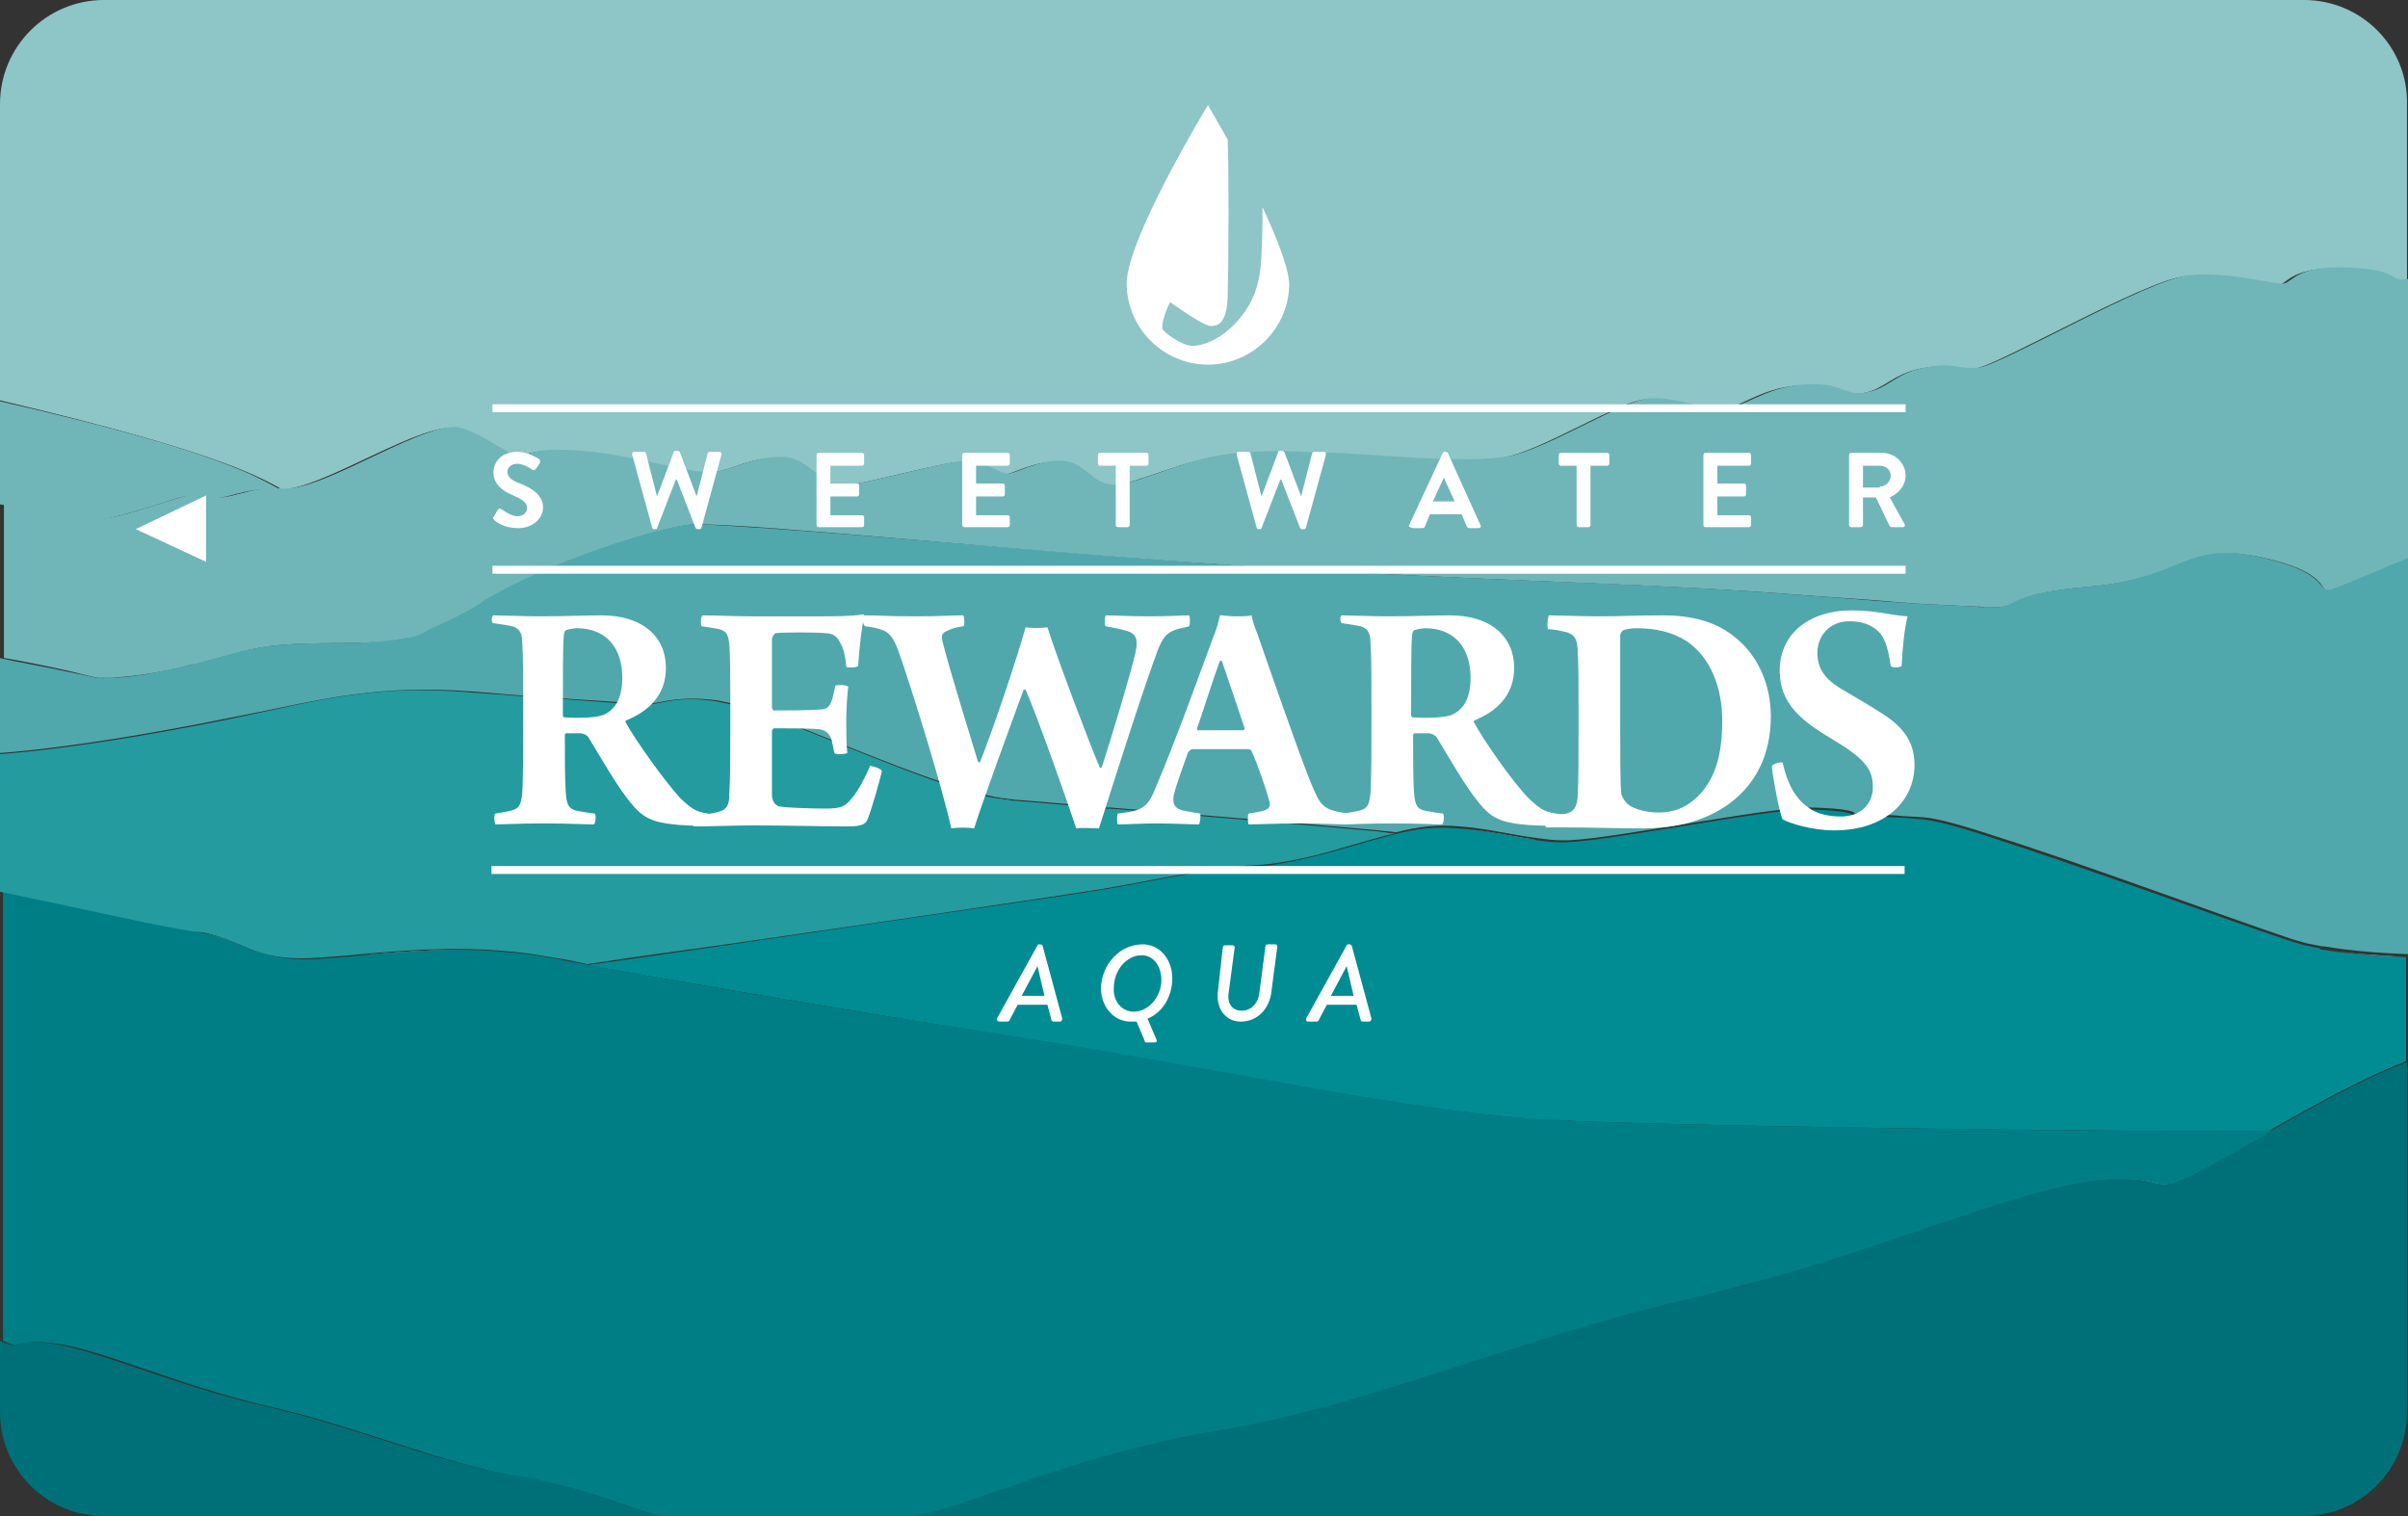<?xml version="1.0" encoding="utf-8"?>
<!-- Generator: Adobe Illustrator 22.1.0, SVG Export Plug-In . SVG Version: 6.00 Build 0)  -->
<svg version="1.1" id="Layer_1" xmlns="http://www.w3.org/2000/svg" xmlns:xlink="http://www.w3.org/1999/xlink" x="0px" y="0px"
	 viewBox="0 0 243 153" style="enable-background:new 0 0 243 153;" xml:space="preserve">
<rect x="0" y="0" width="243" height="153" fill="#333333" stroke="none"/>
<style type="text/css">
	.st0{fill:#FFFFFF;}
	.st1{fill:#8EC5C6;}
	.st2{fill:#007078;}
	.st3{fill:#008C92;}
	.st4{fill:#007E85;}
	.st5{fill:#70B6B9;}
	.st6{fill:#249B9F;}
	.st7{fill:#50A8AC;}
</style>
<g>
	<path class="st0" d="M243,10.5L243,10.5C243,4.7,238.3,0,232.5,0h0C238.3,0,243,4.7,243,10.5z"/>
	<path class="st0" d="M232.5,153L232.5,153c5.8,0,10.5-4.7,10.5-10.5v0C243,148.3,238.3,153,232.5,153z"/>
	<path class="st0" d="M0,142.5L0,142.5c0,5.8,4.7,10.5,10.5,10.5h0C4.7,153,0,148.3,0,142.5z"/>
	<path class="st0" d="M170.4,131.1c2.8-0.6,5.5-1.4,8.2-2.1h0C175.9,129.7,173.2,130.5,170.4,131.1c-17.4,4-32.3,10.8-47.6,13.3
		c-15,2.5-24.1,7.4-31.3,8.6h0c7.2-1.2,16.2-6.1,31.3-8.6C138.1,141.9,153,135.1,170.4,131.1z"/>
	<path class="st0" d="M10.5,0L10.5,0C4.7,0,0,4.7,0,10.5v0C0,4.7,4.7,0,10.5,0z"/>
	<path class="st1" d="M36.4,96.4c4.4-0.4,9.5-0.8,14.8-0.3C45.9,95.6,40.8,96.1,36.4,96.4z"/>
	<path class="st1" d="M126.9,87.4c1.6-0.1,3.3-0.4,5.1-0.8C130.2,87,128.5,87.3,126.9,87.4c-5.3,0.2-12,1.9-17.5,2.7
		c-3.1,0.5-20.7,3.1-35.4,5.2c14.7-2.1,32.2-4.7,35.4-5.2C114.9,89.3,121.6,87.6,126.9,87.4z"/>
	<path class="st1" d="M59.4,97.5C59.4,97.5,59.4,97.5,59.4,97.5c8.6,1.5,21,3.7,41.7,7c21.7,3.4,37.6,7,51.2,8.3
		c-13.6-1.3-29.5-4.9-51.2-8.3C80.3,101.2,67.9,99,59.4,97.5z"/>
	<path class="st1" d="M46.9,61.8c-1.1,0.6-2.4,1.2-3.7,1.8C44.5,63,45.8,62.4,46.9,61.8z"/>
	<path class="st1" d="M243,96.6L243,96.6c-2.7-0.1-5.8-0.3-8.7-0.8C237.2,96.3,240.3,96.4,243,96.6z"/>
	<path class="st1" d="M212.1,119.1c9.1-0.8,2.3,3.4,16.2-4.4c0.2-0.1,0.3-0.2,0.5-0.3c-0.2,0.1-0.3,0.2-0.5,0.3
		C214.4,122.4,221.2,118.2,212.1,119.1c-7.7,0.7-19.6,5.9-33.5,9.9h0C192.5,124.9,204.4,119.8,212.1,119.1z"/>
	<path class="st1" d="M234.1,95.7C234.1,95.7,234.1,95.7,234.1,95.7C234.1,95.7,234.1,95.7,234.1,95.7z"/>
	<path class="st1" d="M201.2,84.6c8.9,2.8,23.1,8.1,29.1,10.1C224.3,92.7,210.1,87.4,201.2,84.6z"/>
	<path class="st1" d="M182.9,81.7c3.2,0.1,3.9,0.4,4,0.5C186.8,82.1,186.1,81.8,182.9,81.7c-2.4-0.1-8.3,0.9-13.9,1.8
		C174.6,82.6,180.4,81.6,182.9,81.7z"/>
	<path class="st1" d="M191.2,82.5c-2.9-0.2-4.3-0.2-4.3-0.2c0,0,0,0,0,0S188.3,82.3,191.2,82.5z"/>
	<path class="st1" d="M238.2,58.2c0.7-0.3,1.5-0.6,2.6-1.1c0.8-0.3,1.5-0.6,2.2-0.9v0c-0.7,0.3-1.4,0.6-2.2,0.9
		C239.8,57.6,238.9,57.9,238.2,58.2z"/>
	<path class="st1" d="M58.9,97.4c-0.9-0.2-1.8-0.3-2.6-0.5C57.1,97.1,58,97.2,58.9,97.4z"/>
	<path class="st1" d="M12.6,51.9c6.1-1.7,5.5-2.1,8-1.7c2.5,0.4,3.6-1.1,7.6-0.8c0,0,0,0,0.1,0c4.1,0.1,14.7-7.2,17.9-6.1
		c3.2,1.1,4.9,3.2,6.3,2.7c1.5-0.4,2-0.7,5.9-0.4c5.3,0.4,11.2,2.5,13.5,2.1c2.3-0.4,3.8-1.5,6.6-1.5c2.7,0,4,3.2,6.3,2.9
		c2.3-0.2,10.4-2.5,12.3-2.5c1.9,0,3.4,1.3,4.2,1.3c0.8,0,2.8-1.3,5.3-1.3c2.5,0,3.1,2.6,5.7,2.4c2.5-0.2,7.2-2.7,12.3-3.2
		c5.1-0.4,6.8,0,9.5,0c2.7,0,14.4,1.3,18.4,0.2c4-1.1,11-5.5,13.5-5.7c2.5-0.2,5.5,1.1,7.4,1.1c1.9,0,4.2-2.3,8.2-2.5s4,1.3,6.3,0.8
		c2.3-0.4,3-1.9,5.9-2.5c3-0.6,3.4,0.2,5.5,0c2.1-0.2,17.1-8.9,21.1-9.3c4-0.4,8.9,1.1,9.7,0.8c0.8-0.2,1.3-1.8,6.4-1.6
		c5.1,0.2,4.2,1.2,5.5,1.2c0.8,0,0.4,0,0.9-0.1V10.5C243,4.7,238.3,0,232.5,0h-222C4.7,0,0,4.7,0,10.5v29.9c9.7,2.3,20.9,5.2,26.6,8
		c0.6,0.3,1.2,0.6,1.7,0.9c0,0,0,0-0.1,0c-4-0.2-5.1,1.3-7.6,0.8C18.1,49.8,18.7,50.3,12.6,51.9c-6.1,1.7-6.5-0.4-9.3-0.6
		c-1-0.1-2.1-0.3-3.3-0.5v0c1.2,0.2,2.3,0.4,3.3,0.5C6.1,51.5,6.5,53.6,12.6,51.9z"/>
	<path class="st1" d="M135.2,57.8c-14-0.7-31.2-2.3-45-3.4C103.9,55.5,121.2,57,135.2,57.8c22.4,1.2,31.9,1.2,47.3,2.4
		c4.3,0.3,7.3,0.5,9.4,0.7c-2.1-0.1-5-0.4-9.4-0.7C167.1,58.9,157.5,58.9,135.2,57.8z"/>
	<path class="st1" d="M199.1,61.2c0.3,0,0.7,0,1.1,0.1c0.3,0,0.5,0,0.7,0c-0.2,0-0.5,0-0.7,0C199.8,61.3,199.4,61.2,199.1,61.2z"/>
	<path class="st1" d="M18.1,67.4c0.5-0.1,1.1-0.3,1.7-0.4c1.9-0.5,3.3-0.9,4.5-1.2c-1.2,0.3-2.6,0.7-4.5,1.2
		C19.2,67.1,18.6,67.2,18.1,67.4z"/>
	<path class="st1" d="M9.8,68.4c0,0-1.3-0.3-3.3-0.7C8.5,68.1,9.8,68.4,9.8,68.4c0,0,0.5,0,1.5,0C10.3,68.5,9.8,68.4,9.8,68.4z"/>
	<path class="st1" d="M210.8,59.2c-4.8,0.4-6.4,1-7.3,1.4C204.4,60.2,206,59.6,210.8,59.2c10.1-0.9,9.3-5,18.4-2.7
		c2.8,0.7,4,1.5,4.6,2.1c-0.6-0.6-1.7-1.3-4.6-2.1C220.1,54.2,220.9,58.3,210.8,59.2z"/>
	<path class="st1" d="M99.7,80.4c0.9,0.2,1.7,0.3,2.5,0.4c1.6,0.1,4.7,0.4,8.4,0.7c-3.7-0.3-6.8-0.6-8.4-0.7
		C101.5,80.8,100.6,80.6,99.7,80.4z"/>
	<path class="st1" d="M72.4,70.8c0.5,0.1,0.9,0.2,1.4,0.3c0.5,0.1,1.1,0.3,1.7,0.5c-0.6-0.2-1.2-0.4-1.7-0.5
		C73.4,71,72.9,70.9,72.4,70.8z"/>
	<path class="st1" d="M112,81.7c-0.2,0-0.4,0-0.5,0C111.7,81.6,111.8,81.7,112,81.7z"/>
	<path class="st1" d="M139,84c0.7,0.1,1.3,0.1,1.8,0.2c0,0,0,0,0,0C140.3,84.1,139.7,84,139,84z"/>
	<path class="st1" d="M64.6,71.1c-0.4,0-1-0.1-1.6-0.1C63.6,71,64.2,71.1,64.6,71.1c0.4,0,0.7,0,1.1,0C65.3,71.1,65,71.1,64.6,71.1z
		"/>
	<path class="st1" d="M25.3,95.9c-1.6-0.6-2.9-1.3-4.8-1.7C22.4,94.5,23.8,95.3,25.3,95.9z"/>
	<path class="st1" d="M147.2,83.6c2.8,0.2,5.4,0.9,8,1.2C152.6,84.4,150,83.8,147.2,83.6z"/>
	<path class="st2" d="M229.2,114.1c-0.2,0.1-0.3,0.2-0.5,0.3c-0.2,0.1-0.3,0.2-0.5,0.3c-13.8,7.8-7,3.6-16.2,4.4
		c-7.7,0.7-19.6,5.9-33.5,9.9c-2.7,0.8-5.4,1.5-8.2,2.1c-17.4,4-32.3,10.8-47.6,13.3c-15,2.5-24.1,7.4-31.3,8.6h141
		c5.8,0,10.5-4.7,10.5-10.5v-35.3C239.9,108.3,236.2,110.1,229.2,114.1C229.2,114.1,229.2,114.1,229.2,114.1z"/>
	<path class="st3" d="M234.1,95.7C234.1,95.7,234.1,95.7,234.1,95.7c-0.5-0.1-1-0.2-1.5-0.3c-0.5-0.1-1.3-0.4-2.3-0.7
		c-5.9-2-20.1-7.2-29.1-10.1c-3.3-1.1-5.9-1.8-7.1-1.9c-1.1-0.1-2-0.2-2.9-0.2c-2.9-0.2-4.3-0.2-4.3-0.2s0,0,0,0h0c0,0,0.1,0,0-0.1
		c-0.1-0.1-0.8-0.4-4-0.5c-2.4-0.1-8.3,0.9-13.9,1.8c-5,0.8-9.8,1.6-11.7,1.5c-0.7,0-1.4-0.1-2.2-0.2c-2.5-0.4-5.2-1-8-1.2
		c-1.1-0.1-2.1-0.1-3.2,0c-1,0.1-2,0.3-3.2,0.6c0,0,0,0,0,0c0,0,0,0,0,0c0,0,0,0,0,0c-2.7,0.7-5.8,1.7-8.8,2.4
		c-1.8,0.4-3.5,0.8-5.1,0.8c-5.3,0.2-12,1.9-17.5,2.7c-3.1,0.5-20.7,3-35.4,5.2c-5.6,0.8-10.9,1.6-14.7,2.1c8.6,1.5,21,3.7,41.7,7
		c21.7,3.4,37.6,7,51.2,8.3c2.1,0.2,4.1,0.4,6.1,0.4c13.5,0.6,58.9,1.2,70.8,1c0,0,0,0,0,0c0,0,0,0,0,0c7-4,10.7-5.8,13.8-7V96.6
		c-2.7-0.1-5.8-0.3-8.7-0.8C234.2,95.8,234.2,95.8,234.1,95.7z"/>
	<path class="st4" d="M122.8,144.4c15.3-2.5,30.2-9.3,47.6-13.3c2.8-0.6,5.5-1.4,8.2-2.1c13.9-4,25.8-9.2,33.5-9.9
		c9.1-0.8,2.3,3.4,16.2-4.4c0.2-0.1,0.3-0.2,0.5-0.3c0.2-0.1,0.3-0.2,0.5-0.3c0,0,0,0,0,0c-11.9,0.2-57.3-0.4-70.8-1
		c-2-0.1-4-0.2-6.1-0.4c-13.6-1.3-29.5-4.9-51.2-8.3c-20.7-3.2-33.1-5.4-41.7-7c0,0,0,0,0,0c-0.2,0-0.3-0.1-0.5-0.1
		c-0.9-0.2-1.8-0.3-2.6-0.5c-0.6-0.1-1.2-0.2-1.8-0.3c-1.1-0.2-2.1-0.3-3.2-0.4c-5.3-0.5-10.5-0.1-14.8,0.3
		c-1.8,0.2-3.5,0.3-5.1,0.4c-2.7,0.1-4.5-0.4-6-0.9c-1.6-0.6-2.9-1.3-4.8-1.7c-0.3-0.1-0.6-0.1-0.9-0.2c-3.1-0.4-12.1-2.6-19.5-4
		v45.3c2,1,1.1-0.1,4.6,0.2c4.9,0.4,12.9,4.3,22.1,6.4c9.3,2.1,17.2,5.7,25.3,7.1c6.6,1.1,11,3.1,14.5,4.1h25
		C98.7,151.8,107.8,146.9,122.8,144.4z"/>
	<path class="st5" d="M12.6,51.9c6.1-1.7,5.5-2.1,8-1.7c2.5,0.4,3.6-1.1,7.6-0.8c0,0,0,0,0.1,0c-0.6-0.3-1.1-0.6-1.7-0.9
		c-5.6-2.9-16.9-5.8-26.6-8v10.4c1.2,0.2,2.3,0.4,3.3,0.5C6.1,51.5,6.5,53.6,12.6,51.9z"/>
	<path class="st6" d="M20.5,94.1c1.9,0.4,3.3,1.1,4.8,1.7c1.5,0.6,3.3,1,6,0.9c1.5-0.1,3.2-0.2,5.1-0.4c4.4-0.4,9.5-0.8,14.8-0.3
		c1.1,0.1,2.1,0.2,3.2,0.4c0.6,0.1,1.2,0.2,1.8,0.3c0.8,0.1,1.7,0.3,2.6,0.5c0.2,0,0.3,0.1,0.5,0.1c0,0,0,0,0,0c0,0,0,0,0,0
		c3.8-0.6,9-1.3,14.7-2.1c14.7-2.1,32.2-4.7,35.4-5.2c5.5-0.8,12.3-2.5,17.5-2.7c1.6-0.1,3.3-0.4,5.1-0.8c3-0.7,6.1-1.8,8.8-2.4
		c0,0,0,0,0,0c-0.6,0-1.2-0.1-1.8-0.2c-6.6-0.6-18.3-1.6-27-2.3c-0.2,0-0.4,0-0.5,0c-0.3,0-0.6,0-0.9-0.1c-3.7-0.3-6.8-0.6-8.4-0.7
		c-0.7-0.1-1.6-0.2-2.5-0.4c-7-1.6-18.3-7-24.2-8.8c-0.6-0.2-1.2-0.4-1.7-0.5c-0.5-0.1-1-0.2-1.4-0.3c-3.6-0.6-5.3,0.1-6.8,0.3
		c-0.4,0-0.7,0.1-1.1,0c-0.4,0-1-0.1-1.6-0.1c-2.5-0.2-6.9-0.5-15.1-1.1C37.5,69,32.3,70.7,23,72.6c-7.4,1.5-16.3,3-23,3.5v13.9
		c7.4,1.5,16.5,3.6,19.5,4C19.9,94,20.2,94.1,20.5,94.1z"/>
	<path class="st7" d="M47.9,69.8c8.2,0.7,12.6,0.9,15.1,1.1c0.6,0,1.2,0.1,1.6,0.1c0.4,0,0.7,0,1.1,0c1.5-0.2,3.1-0.8,6.8-0.3
		c0.5,0.1,0.9,0.2,1.4,0.3c0.5,0.1,1.1,0.3,1.7,0.5c5.9,1.9,17.1,7.2,24.2,8.8c0.9,0.2,1.7,0.3,2.5,0.4c1.6,0.1,4.7,0.4,8.4,0.7
		c0.3,0,0.6,0,0.9,0.1c0.2,0,0.4,0,0.5,0c8.7,0.7,20.4,1.7,27,2.3c0.7,0.1,1.3,0.1,1.8,0.2c0,0,0,0,0,0c1.1-0.3,2.2-0.5,3.2-0.6
		c1.1-0.1,2.1-0.1,3.2,0c2.8,0.2,5.4,0.9,8,1.2c0.7,0.1,1.5,0.2,2.2,0.2c1.9,0.1,6.7-0.7,11.7-1.5c5.6-0.9,11.4-1.9,13.9-1.8
		c3.2,0.1,3.9,0.4,4,0.5c0.1,0.1,0,0.1,0,0.1h0c0,0,1.4,0,4.3,0.2c0.8,0.1,1.8,0.1,2.9,0.2c1.2,0.1,3.8,0.8,7.1,1.9
		c8.9,2.8,23.1,8.1,29.1,10.1c1.1,0.4,1.9,0.6,2.3,0.7c0.5,0.1,1,0.2,1.5,0.3c0,0,0,0,0,0c0.1,0,0.1,0,0.2,0c2.9,0.5,6,0.7,8.7,0.8
		V56.2c-0.7,0.3-1.4,0.6-2.2,0.9c-1,0.4-1.9,0.8-2.6,1.1c-4.2,1.8-3.5,1.5-4.4,0.6c0-0.1-0.1-0.1-0.2-0.2c-0.6-0.6-1.7-1.3-4.6-2.1
		c-9.1-2.4-8.2,1.8-18.4,2.7c-4.8,0.4-6.4,1-7.3,1.4c-0.9,0.4-0.9,0.7-2.6,0.7c-0.2,0-0.5,0-0.7,0c-0.4,0-0.8-0.1-1.1-0.1
		c-1.9-0.1-2.5-0.1-6-0.3c-0.4,0-0.8-0.1-1.3-0.1c-2.1-0.1-5-0.4-9.4-0.7c-15.4-1.2-24.9-1.2-47.3-2.4c-14-0.7-31.2-2.3-45-3.4
		c-8.3-0.7-15.3-1.2-19.7-1.4c-3.3-0.1-15.6,3.9-21.8,7.8c-0.6,0.3-1.2,0.7-1.8,1.1c-1.1,0.6-2.4,1.2-3.7,1.8
		c-0.5,0.2-1,0.4-1.5,0.7c-1.8,0.2-3.9,0.6-7,0.6c-5.7,0-7.7,0.2-10.5,0.9c-1.2,0.3-2.6,0.7-4.5,1.2c-0.6,0.2-1.1,0.3-1.7,0.4
		c-3,0.7-5.3,1-6.7,1c-1,0.1-1.5,0-1.5,0s-1.3-0.3-3.3-0.7c-1.8-0.4-4.2-0.8-6.5-1.3V76c6.7-0.5,15.6-2,23-3.5
		C32.3,70.7,37.5,69,47.9,69.8z"/>
	<path class="st5" d="M9.8,68.4c0,0,0.5,0,1.5,0c1.4-0.1,3.7-0.3,6.7-1c0.5-0.1,1.1-0.3,1.7-0.4c1.9-0.5,3.3-0.9,4.5-1.2
		c2.7-0.7,4.8-0.9,10.5-0.9c3.1,0,5.2-0.3,7-0.6c0.5-0.2,1-0.4,1.5-0.7c1.3-0.6,2.6-1.2,3.7-1.8c0.7-0.4,1.3-0.7,1.8-1.1
		c6.1-3.8,18.5-7.9,21.8-7.8c4.4,0.1,11.4,0.7,19.7,1.4c13.8,1.2,31,2.7,45,3.4c22.4,1.2,31.9,1.2,47.3,2.4c4.3,0.3,7.3,0.5,9.4,0.7
		c0.5,0,0.9,0.1,1.3,0.1c3.5,0.2,4.1,0.2,6,0.3c0.3,0,0.7,0,1.1,0.1c0.3,0,0.5,0,0.7,0c1.6,0,1.7-0.3,2.6-0.7s2.5-1,7.3-1.4
		c10.1-0.9,9.3-5,18.4-2.7c2.8,0.7,4,1.5,4.6,2.1c0.1,0.1,0.1,0.1,0.2,0.2c0.8,1,0.1,1.2,4.4-0.6c0.7-0.3,1.5-0.6,2.6-1.1
		c0.8-0.3,1.5-0.6,2.2-0.9V28.1c-0.6,0.1-0.2,0.1-0.9,0.1c-1.3,0-0.4-1-5.5-1.2c-5.1-0.2-5.5,1.4-6.4,1.6c-0.8,0.2-5.7-1.3-9.7-0.8
		c-4,0.4-19,9.1-21.1,9.3c-2.1,0.2-2.5-0.6-5.5,0c-3,0.6-3.6,2.1-5.9,2.5c-2.3,0.4-2.3-1.1-6.3-0.8s-6.3,2.5-8.2,2.5
		c-1.9,0-4.9-1.3-7.4-1.1c-2.5,0.2-9.5,4.6-13.5,5.7c-4,1.1-15.6-0.2-18.4-0.2c-2.7,0-4.4-0.4-9.5,0c-5.1,0.4-9.7,3-12.3,3.2
		c-2.5,0.2-3.1-2.4-5.7-2.4c-2.5,0-4.5,1.3-5.3,1.3c-0.8,0-2.3-1.3-4.2-1.3c-1.9,0-9.9,2.3-12.3,2.5c-2.3,0.2-3.5-2.9-6.3-2.9
		c-2.7,0-4.3,1-6.6,1.5c-2.3,0.4-8.2-1.7-13.5-2.1c-3.9-0.3-4.4,0-5.9,0.4c-1.5,0.4-3.2-1.7-6.3-2.7c-3.2-1.1-13.8,6.3-17.9,6.1
		c0,0,0,0-0.1,0c-4-0.2-5.1,1.3-7.6,0.8c-2.5-0.4-1.9,0-8,1.7c-6.1,1.7-6.5-0.4-9.3-0.6c-1-0.1-2.1-0.3-3.3-0.5v15.7
		c2.3,0.4,4.7,0.9,6.5,1.3C8.5,68.1,9.8,68.4,9.8,68.4z"/>
	<path class="st2" d="M26.7,141.9c-9.3-2.1-17.3-5.9-22.1-6.4c-3.5-0.3-2.6,0.8-4.6-0.2v7.2c0,5.8,4.7,10.5,10.5,10.5h56
		c-3.5-1-7.9-3-14.5-4.1C43.9,147.6,36,144,26.7,141.9z"/>
</g>
<g>
	<path class="st0" d="M20.8,50v6.7l-7.1-3.3L20.8,50z"/>
</g>
<g>
	<g>
		<g>
			<path class="st0" d="M49.8,62.1c0.8,0,3.3,0.1,4.6,0.1c2.6,0,4.5-0.1,6.3-0.1c4.2,0,6.5,2.2,6.5,5.3c0,2.8-1.8,4.4-4,5.3
				c-0.1,0-0.1,0.2,0,0.3c0.8,1.5,3.9,5.9,5.5,7.6c1.3,1.2,1.6,1.4,3.5,1.6c0.1,0.1-0.1,1-0.2,1.1c-1.9,0.1-5.2,0-6.5-0.7
				c-0.7-0.3-1.4-1-1.7-1.4c-1.4-1.6-3.2-4.8-4.3-6.6c-0.2-0.4-0.6-0.6-1-0.6h-1.4c0,0-0.1,0.1-0.1,0.2c0,2.1,0,4.6,0.1,5.9
				c0.1,1.1,0.3,1.5,1,1.7c0.6,0.1,1,0.2,1.9,0.3c0.2,0.1,0.1,1.1-0.1,1.1c-0.7,0-2.4-0.1-5-0.1c-2.7,0-4.2,0.1-4.9,0.1
				c-0.1-0.1-0.2-1,0-1.1c0.7-0.1,1.2-0.2,1.6-0.3c0.8-0.2,1-0.6,1.1-1.8c0.1-1,0.1-5.7,0.1-7.8c0-3.4,0-6-0.1-7.4
				c0-0.9-0.3-1.4-1-1.6c-0.5-0.1-1.1-0.2-1.8-0.3C49.5,63,49.6,62.1,49.8,62.1z M57.1,63.6c-0.1,0.1-0.2,0.3-0.2,0.5
				c-0.1,0.9-0.1,4.2-0.1,8.1c0,0.1,0.1,0.2,0.2,0.2c1.8,0.1,3.4,0,4-0.3c1-0.5,1.8-1.5,1.8-3.7c0-3-1.6-5-4.6-5
				C57.9,63.4,57.4,63.5,57.1,63.6z"/>
			<path class="st0" d="M70.9,62.1c1.2,0,3.3,0.1,5,0.1h6.9c1.3,0,3.2,0,4.3-0.2c0.1,0,0.1,0.1,0.1,0.1c-0.2,1-0.5,3.3-0.6,5.1
				c-0.2,0.2-1.1,0.2-1.2,0.1c-0.1-1.2-0.3-1.9-0.6-2.4c-0.3-0.7-0.8-1-1.5-1c-0.8-0.1-4.5-0.1-5,0c-0.2,0-0.4,0.5-0.4,0.6
				c0,2.2,0,4.9,0,6.9c0,0.1,0.1,0.3,0.2,0.3c1.1,0,3.6,0,4.7-0.1c0.7,0,1-0.4,1.2-1.1c0.1-0.4,0.2-0.8,0.3-1.3
				c0.2-0.1,1.1-0.1,1.3,0.1c-0.1,0.8-0.2,2.2-0.2,3.3c0,1.1,0,2.5,0.1,3.4c-0.2,0.1-1.1,0.2-1.3,0c-0.2-1-0.2-1-0.3-1.4
				c-0.2-0.5-0.5-0.9-1.2-1c-0.8-0.1-3.5-0.1-4.6-0.1c-0.1,0-0.2,0.2-0.2,0.3c0,1.9,0,4.7,0,6.4c0,0.6,0.3,1.1,0.8,1.2
				c0.7,0.1,2.8,0.2,4.6,0.2c1.6,0,2-0.2,2.7-1.1c0.6-0.7,1.3-2,1.8-3.2c0.2,0,1,0.2,1.2,0.5c-0.2,0.9-1,3.8-1.5,5
				c-0.2,0.3-0.4,0.6-1.9,0.6c-2.9,0-6-0.1-9.6-0.1c-2,0-4.2,0.1-6,0.1c-0.1-0.2-0.1-1,0-1.1c1.1-0.1,2-0.2,2.6-0.4
				c0.7-0.2,1-0.6,1-1.8c0.1-1.5,0.1-4.4,0.1-8.3c0-2.8,0-5.6-0.1-6.7c-0.1-1.1-0.3-1.4-1-1.6c-0.5-0.1-1.1-0.2-1.8-0.3
				C70.7,63,70.7,62.2,70.9,62.1z"/>
			<path class="st0" d="M87.2,62.1c1.4,0,2.6,0.1,5.1,0.1c2.7,0,3.6-0.1,4.9-0.1c0.1,0.1,0.2,1,0,1.1c-0.8,0.1-1.3,0.3-1.7,0.5
				c-0.5,0.2-0.5,0.6-0.4,1c0.9,3.5,2.7,9.2,3.6,12.2c0.1,0.1,0.1,0,0.2,0c1.4-3.5,3.7-10.4,4.6-13.6c0.5,0.1,1.8,0.1,2.2,0
				c0.9,2.9,4.3,11.9,5.3,14.2c0,0,0.1,0,0.2-0.1c1-3.1,2.9-9.4,3.4-11.6c0.2-1,0.2-1.8-0.8-2.1c-0.6-0.2-1.2-0.3-2.2-0.5
				c-0.2-0.1-0.1-1,0-1.1c0.8,0,2.4,0.1,4.3,0.1c2.3,0,3.3-0.1,4.1-0.1c0.1,0.1,0.1,0.9,0,1.1c-0.7,0.2-1,0.2-1.5,0.4
				c-0.8,0.3-1.2,0.8-1.7,2.1c-1.6,4.3-4.5,13.5-5.9,17.9c-0.5,0-1.8-0.1-2.3,0c-0.9-2.8-4-11.5-5.1-14c0,0-0.1,0-0.2,0
				c-1.4,3.8-3.9,10.6-5,14c-0.5-0.1-1.8-0.1-2.3,0c-1-4.5-4.1-14.4-5.3-17.8c-0.4-1.1-0.8-1.9-1.6-2.2c-0.6-0.2-0.9-0.3-1.8-0.4
				C87,63,87,62.1,87.2,62.1z"/>
			<path class="st0" d="M116.7,79.3c1.9-4.4,4.8-12.5,5.7-14.9c0.3-0.7,0.6-1.7,0.7-2.3c0.4,0,1,0.1,1.6,0.1c0.7,0,1.2,0,1.6-0.1
				c0.1,0.6,0.4,1.4,0.6,1.9c1,2.9,4.1,11.8,5.3,14.8c1.1,2.7,1.3,2.9,3.8,3.3c0.1,0.1,0,1-0.1,1.1c-0.9,0-2.5-0.1-4.8-0.1
				c-2.5,0-4,0.1-5.1,0.1c-0.1-0.2-0.1-1,0-1.1c0.7-0.1,1.4-0.2,1.8-0.4c0.4-0.2,0.4-0.6,0.3-0.8c-0.3-1.2-1.2-3.8-1.8-5.1
				c0-0.1-0.2-0.2-0.3-0.2c-0.6,0-1.7,0-2.9,0c-1.6,0-2.3,0-2.8,0c-0.1,0-0.3,0.2-0.4,0.3c-0.6,1.7-1.5,4.1-1.5,4.7
				c0,0.5,0.1,1,1,1.2c0.5,0.1,1,0.2,1.7,0.3c0.1,0.1,0,1-0.1,1.1c-0.9,0-2.4-0.1-4.4-0.1c-1.5,0-2.8,0.1-3.8,0.1
				c-0.1-0.2-0.1-0.9,0-1.1C115.3,81.8,115.8,81.6,116.7,79.3z M123.1,66.7c-0.7,1.9-1.7,5.1-2.3,6.8c0,0.1,0,0.2,0.1,0.2
				c0.4,0,1.2,0,2.3,0c1,0,2,0,2.3,0c0,0,0.1-0.1,0.1-0.2c-0.5-1.5-1.7-5.1-2.3-6.8C123.2,66.7,123.2,66.7,123.1,66.7z"/>
			<path class="st0" d="M135.4,62.1c0.8,0,3.3,0.1,4.6,0.1c2.6,0,4.5-0.1,6.3-0.1c4.2,0,6.5,2.2,6.5,5.3c0,2.8-1.8,4.4-4,5.3
				c-0.1,0-0.1,0.2,0,0.3c0.8,1.5,3.8,5.9,5.5,7.6c1.3,1.2,1.6,1.4,3.5,1.6c0.1,0.1-0.1,1-0.2,1.1c-1.9,0.1-5.2,0-6.5-0.7
				c-0.7-0.3-1.4-1-1.7-1.4c-1.4-1.6-3.2-4.8-4.3-6.6c-0.2-0.4-0.6-0.6-1-0.6h-1.4c0,0-0.1,0.1-0.1,0.2c0,2.1,0,4.6,0.1,5.9
				c0.1,1.1,0.3,1.5,1,1.7c0.6,0.1,1,0.2,1.9,0.3c0.2,0.1,0.1,1.1-0.1,1.1c-0.7,0-2.4-0.1-5-0.1c-2.7,0-4.2,0.1-4.9,0.1
				c-0.1-0.1-0.2-1,0-1.1c0.7-0.1,1.2-0.2,1.6-0.3c0.8-0.2,1-0.6,1.1-1.8c0.1-1,0.1-5.7,0.1-7.8c0-3.4,0-6-0.1-7.4
				c0-0.9-0.3-1.4-1-1.6c-0.5-0.1-1.1-0.2-1.8-0.3C135.2,63,135.2,62.1,135.4,62.1z M142.7,63.6c-0.1,0.1-0.2,0.3-0.2,0.5
				c-0.1,0.9-0.1,4.2-0.1,8.1c0,0.1,0.1,0.2,0.2,0.2c1.8,0.1,3.4,0,4-0.3c1-0.5,1.8-1.5,1.8-3.7c0-3-1.6-5-4.6-5
				C143.5,63.4,143,63.5,142.7,63.6z"/>
			<path class="st0" d="M156.3,62.1c0.7,0,3.8,0.1,4.9,0.1c2.5,0,3.7-0.1,6.6-0.1c3.1,0,5.5,0.7,7.4,2.3c2.3,1.9,3.5,4.8,3.5,7.9
				c0,4.1-1.7,6.8-3.8,8.5c-2.5,2-5.6,2.8-9.3,2.8c-2.1,0-4.9-0.1-8.1-0.1h-1.5c-0.1-0.2-0.1-1.1,0-1.1c0.9-0.1,1.5-0.2,2.1-0.3
				c0.7-0.2,1-0.6,1.1-1.6c0.1-1.4,0.1-4.3,0.1-8c0-3.2,0-5.7-0.1-7.1c-0.1-1-0.3-1.3-1.1-1.6c-0.5-0.1-1.2-0.3-1.9-0.3
				C156.1,63,156.2,62.2,156.3,62.1z M164.2,81.1c0.8,0.7,2.3,0.9,3.2,0.9c1.5,0,2.9-0.5,4.2-1.9c1.4-1.6,2.2-3.7,2.2-7.4
				c0-3.3-1.2-6.4-3.6-8c-1.4-0.9-3.1-1.3-5-1.3c-0.6,0-1.1,0.1-1.4,0.2c-0.1,0.1-0.3,0.3-0.3,0.5c0,1.2,0,5.4,0,8.6
				c0,3.2,0,6.3,0.1,7.3C163.6,80.3,163.9,80.8,164.2,81.1z"/>
			<path class="st0" d="M182.5,81.5c0.9,0.7,2.2,0.9,3.3,0.9c1.7,0,3.2-1,3.2-3c0-1.8-0.9-2.9-4.1-4.8c-3-1.8-5.3-3.5-5.3-6.9
				c0-4,3.3-6.1,7.2-6.1c2.6,0,4,0.5,5.7,0.6c-0.3,1.2-0.5,3-0.6,5c-0.2,0.2-1,0.2-1.1,0c-0.3-2.1-0.7-3.1-1.5-3.7
				c-0.8-0.6-1.6-0.8-2.7-0.8c-2,0-3.2,1.5-3.2,3.2c0,1.6,0.8,2.6,2.2,3.5c1.5,0.9,2.6,1.5,4,2.4c2.3,1.4,3.6,2.9,3.6,5.4
				c0,3.6-2.9,6.6-8.1,6.6c-2.3,0-4.4-0.7-5.2-1.1c-0.3-0.5-1-4.2-1.1-5.4c0.1-0.2,1-0.5,1.1-0.3C180.4,79.2,181.2,80.6,182.5,81.5z
				"/>
		</g>
		<rect x="49.6" y="87.4" class="st0" width="142.6" height="0.8"/>
		<rect x="49.7" y="57.1" class="st0" width="142.6" height="0.8"/>
		<rect x="49.7" y="40.8" class="st0" width="142.6" height="0.8"/>
		<g>
			<path class="st0" d="M49.8,52.2l0.4-0.7c0.1-0.2,0.3-0.2,0.4-0.1c0.1,0,0.9,0.7,1.6,0.7c0.6,0,1-0.4,1-0.8c0-0.6-0.5-0.9-1.4-1.3
				c-1-0.4-2-1.1-2-2.3c0-1,0.7-2.1,2.4-2.1c1.1,0,1.9,0.6,2.2,0.7c0.1,0.1,0.1,0.2,0.1,0.4l-0.4,0.6c-0.1,0.1-0.2,0.2-0.4,0.1
				c-0.1-0.1-0.9-0.6-1.5-0.6c-0.6,0-1,0.4-1,0.8c0,0.5,0.4,0.9,1.3,1.2c1,0.4,2.3,1.1,2.3,2.4c0,1.1-1,2.1-2.5,2.1
				c-1.4,0-2.2-0.6-2.4-0.8C49.8,52.4,49.7,52.3,49.8,52.2z"/>
			<path class="st0" d="M63.8,45.9c0-0.2,0-0.3,0.2-0.3h1c0.1,0,0.2,0.1,0.2,0.2l1.1,4.3h0l1.7-4.5c0-0.1,0.1-0.1,0.2-0.1h0.2
				c0.1,0,0.2,0.1,0.2,0.1l1.7,4.5h0l1.1-4.3c0-0.1,0.1-0.2,0.2-0.2h1c0.2,0,0.2,0.1,0.2,0.3l-2,7.3c0,0.1-0.1,0.2-0.2,0.2h-0.2
				c-0.1,0-0.2-0.1-0.2-0.1l-1.9-4.9h-0.1l-1.9,4.9c0,0.1-0.1,0.1-0.2,0.1H66c-0.1,0-0.2-0.1-0.2-0.2L63.8,45.9z"/>
			<path class="st0" d="M82.4,45.9c0-0.1,0.1-0.2,0.2-0.2H87c0.1,0,0.2,0.1,0.2,0.2v0.9c0,0.1-0.1,0.2-0.2,0.2h-3.2v1.8h2.7
				c0.1,0,0.2,0.1,0.2,0.2v0.9c0,0.1-0.1,0.2-0.2,0.2h-2.7v1.9H87c0.1,0,0.2,0.1,0.2,0.2V53c0,0.1-0.1,0.2-0.2,0.2h-4.4
				c-0.1,0-0.2-0.1-0.2-0.2V45.9z"/>
			<path class="st0" d="M97.1,45.9c0-0.1,0.1-0.2,0.2-0.2h4.4c0.1,0,0.2,0.1,0.2,0.2v0.9c0,0.1-0.1,0.2-0.2,0.2h-3.2v1.8h2.7
				c0.1,0,0.2,0.1,0.2,0.2v0.9c0,0.1-0.1,0.2-0.2,0.2h-2.7v1.9h3.2c0.1,0,0.2,0.1,0.2,0.2V53c0,0.1-0.1,0.2-0.2,0.2h-4.4
				c-0.1,0-0.2-0.1-0.2-0.2V45.9z"/>
			<path class="st0" d="M112.7,47h-1.7c-0.1,0-0.2-0.1-0.2-0.2v-0.9c0-0.1,0.1-0.2,0.2-0.2h4.7c0.1,0,0.2,0.1,0.2,0.2v0.9
				c0,0.1-0.1,0.2-0.2,0.2h-1.7V53c0,0.1-0.1,0.2-0.2,0.2h-1c-0.1,0-0.2-0.1-0.2-0.2V47z"/>
			<path class="st0" d="M124.8,45.9c0-0.2,0-0.3,0.2-0.3h1c0.1,0,0.2,0.1,0.2,0.2l1.1,4.3h0l1.7-4.5c0-0.1,0.1-0.1,0.2-0.1h0.2
				c0.1,0,0.2,0.1,0.2,0.1l1.7,4.5h0l1.1-4.3c0-0.1,0.1-0.2,0.2-0.2h1c0.2,0,0.2,0.1,0.2,0.3l-2,7.3c0,0.1-0.1,0.2-0.2,0.2h-0.2
				c-0.1,0-0.2-0.1-0.2-0.1l-1.9-4.9h-0.1l-1.9,4.9c0,0.1-0.1,0.1-0.2,0.1H127c-0.1,0-0.2-0.1-0.2-0.2L124.8,45.9z"/>
			<path class="st0" d="M142.2,53l3.4-7.3c0-0.1,0.1-0.1,0.2-0.1h0.1c0.1,0,0.2,0.1,0.2,0.1l3.3,7.3c0.1,0.1,0,0.3-0.2,0.3h-0.9
				c-0.2,0-0.2-0.1-0.3-0.2l-0.5-1.2h-3.2l-0.5,1.2c0,0.1-0.1,0.2-0.3,0.2h-0.9C142.2,53.2,142.1,53.1,142.2,53z M146.8,50.6
				l-1.1-2.4h0l-1.1,2.4H146.8z"/>
			<path class="st0" d="M159.2,47h-1.7c-0.1,0-0.2-0.1-0.2-0.2v-0.9c0-0.1,0.1-0.2,0.2-0.2h4.7c0.1,0,0.2,0.1,0.2,0.2v0.9
				c0,0.1-0.1,0.2-0.2,0.2h-1.7V53c0,0.1-0.1,0.2-0.2,0.2h-1c-0.1,0-0.2-0.1-0.2-0.2V47z"/>
			<path class="st0" d="M171.9,45.9c0-0.1,0.1-0.2,0.2-0.2h4.4c0.1,0,0.2,0.1,0.2,0.2v0.9c0,0.1-0.1,0.2-0.2,0.2h-3.2v1.8h2.7
				c0.1,0,0.2,0.1,0.2,0.2v0.9c0,0.1-0.1,0.2-0.2,0.2h-2.7v1.9h3.2c0.1,0,0.2,0.1,0.2,0.2V53c0,0.1-0.1,0.2-0.2,0.2h-4.4
				c-0.1,0-0.2-0.1-0.2-0.2V45.9z"/>
			<path class="st0" d="M186.6,45.9c0-0.1,0.1-0.2,0.2-0.2h3.1c1.3,0,2.4,1,2.4,2.3c0,1-0.7,1.8-1.6,2.2l1.5,2.7
				c0.1,0.1,0,0.3-0.2,0.3h-1.1c-0.1,0-0.2-0.1-0.2-0.1l-1.4-2.9H188V53c0,0.1-0.1,0.2-0.2,0.2h-1c-0.1,0-0.2-0.1-0.2-0.2V45.9z
				 M189.7,49.1c0.6,0,1.1-0.5,1.1-1.1c0-0.6-0.5-1-1.1-1H188v2.2H189.7z"/>
		</g>
		<g>
			<path class="st0" d="M127.4,20.9l0,0.2c0,2.6,0,1.8-0.1,4.7c-0.1,1.9-0.4,3.5-1.2,4.9c-1.5,2.6-3.9,4.2-5.8,4.2
				c-0.9,0-2.7-1.2-3-1.7c0,0,0-0.4,0-0.5c0.1-0.6,0.5-1.8,0.8-2.2c1,0.7,3.4,2.4,4.1,2.4c0.4,0,0.8-0.1,1.1-0.5
				c0.4-0.6,0.6-1.3,0.6-3.2c0.1-3.9,0.1-12.7,0-14.6v-0.3c0,0,0-0.2,0-0.2c-1.2-2.1-2-3.5-2-3.5s-8.2,13.5-8.2,18
				c0,4.5,3.7,8.2,8.2,8.2c4.5,0,8.2-3.7,8.2-8.2C130,26.9,128.8,23.9,127.4,20.9L127.4,20.9z"/>
		</g>
	</g>
	<g>
		<path class="st0" d="M100.6,102.8l4.1-7.4c0-0.1,0.1-0.1,0.2-0.1h0.1c0.1,0,0.1,0.1,0.2,0.1l2,7.4c0,0.1-0.1,0.3-0.2,0.3h-0.7
			c-0.1,0-0.2-0.1-0.2-0.2l-0.4-1.5h-3l-0.8,1.5c0,0.1-0.1,0.2-0.3,0.2h-0.7C100.6,103.1,100.6,102.9,100.6,102.8z M105.4,100.5
			l-0.7-3h0l-1.6,3H105.4z"/>
		<path class="st0" d="M115.3,95.3c1.8,0,3,1.6,3,3.4c0,1.9-1,3.5-2.5,4.1l0.9,2.1c0.1,0.2,0,0.3-0.2,0.3h-0.8c-0.1,0-0.2,0-0.2-0.2
			l-0.8-1.9c-0.2,0-0.4,0-0.6,0c-1.8,0-3-1.6-3-3.4C111.2,97.2,113.1,95.3,115.3,95.3z M114.4,102.1c1.5,0,2.8-1.5,2.8-3.2
			c0-1.4-0.8-2.5-2-2.5c-1.5,0-2.8,1.5-2.8,3.3C112.3,101,113.2,102.1,114.4,102.1z"/>
		<path class="st0" d="M123.4,95.6c0-0.1,0.1-0.2,0.2-0.2h0.8c0.1,0,0.2,0.1,0.2,0.2l-0.6,4.5c-0.2,1.1,0.3,1.9,1.3,1.9
			c1,0,1.7-0.8,1.8-1.9l0.6-4.6c0-0.1,0.1-0.2,0.2-0.2h0.8c0.1,0,0.2,0.1,0.2,0.2l-0.6,4.6c-0.2,1.7-1.4,3-3.1,3
			c-1.5,0-2.5-1.3-2.3-3L123.4,95.6z"/>
		<path class="st0" d="M131.8,102.8l4.1-7.4c0-0.1,0.1-0.1,0.2-0.1h0.1c0.1,0,0.1,0.1,0.2,0.1l2,7.4c0,0.1-0.1,0.3-0.2,0.3h-0.7
			c-0.1,0-0.2-0.1-0.2-0.2l-0.4-1.5h-3l-0.8,1.5c0,0.1-0.1,0.2-0.3,0.2H132C131.8,103.1,131.8,102.9,131.8,102.8z M136.6,100.5
			l-0.7-3h0l-1.6,3H136.6z"/>
	</g>
</g>
</svg>
